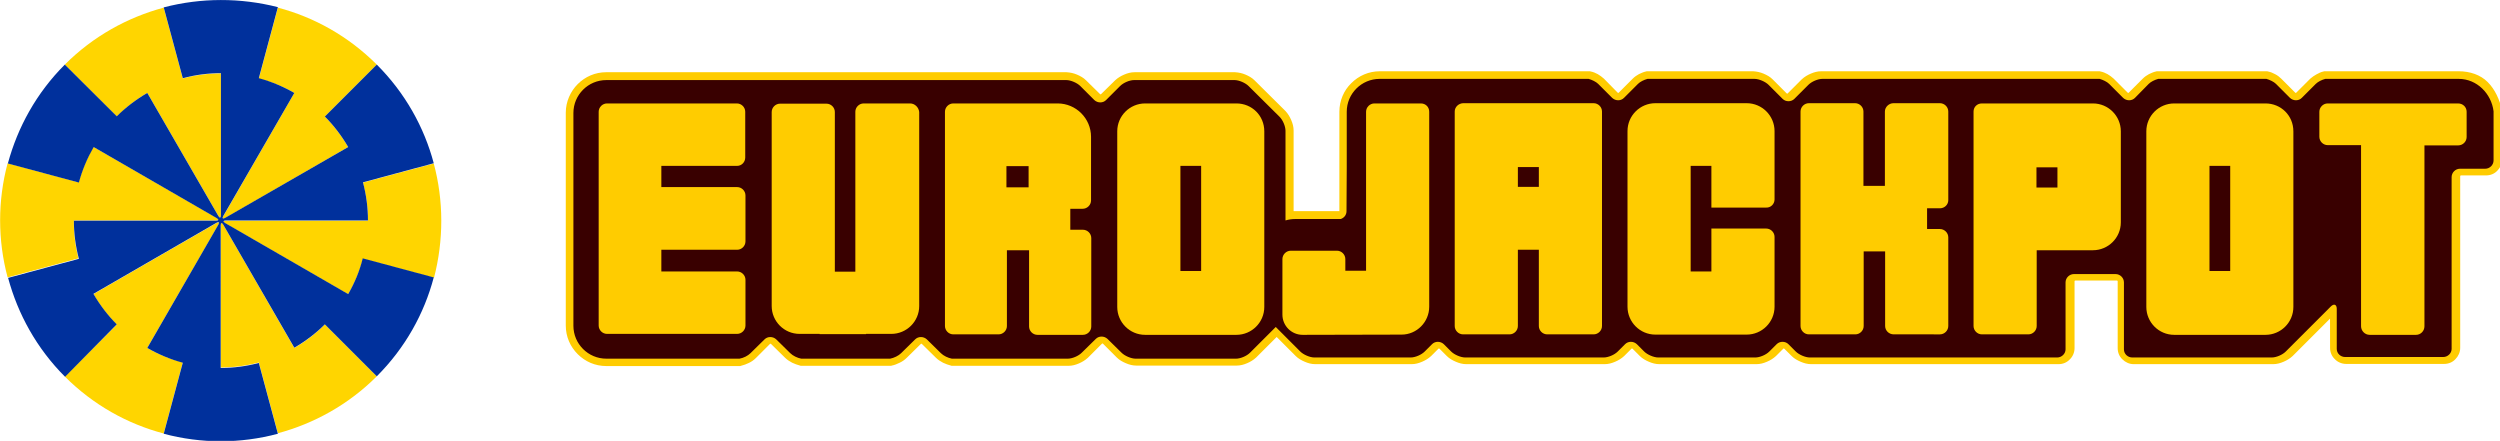 <?xml version="1.0" encoding="utf-8"?>
<!-- Generator: Adobe Illustrator 27.6.1, SVG Export Plug-In . SVG Version: 6.00 Build 0)  -->
<svg version="1.1" id="Layer_1" xmlns="http://www.w3.org/2000/svg" xmlns:xlink="http://www.w3.org/1999/xlink" x="0px" y="0px"
	 viewBox="0 0 1049 185" enable-background="new 0 0 1049 185" xml:space="preserve">
<g>
	<path id="Shape_10_" fill="#FFCC00" d="M1043.8,34.4c-3-3-7.4-4.5-12.1-4.5l0,0h-9.8h-29h-17.6l-0.4,0.1c-1,0.2-2,0.7-2.9,1.2
		c-0.9,0.5-1.8,1.1-2.6,1.8l-5.9,5.9l-0.2,0.1l-0.2-0.1l-5.9-5.9c-0.7-0.7-1.6-1.4-2.6-1.9c-0.9-0.5-1.9-0.9-2.9-1.1l-0.4-0.1h-46.3
		l-0.4,0.1c-1,0.2-2,0.7-2.9,1.1c-0.9,0.5-1.8,1.1-2.6,1.9l-5.9,5.9l-0.2,0.1l-0.2-0.1l-5.9-5.9c-0.8-0.7-1.7-1.4-2.6-1.9
		c-0.9-0.5-1.9-0.9-2.9-1.1l-0.4-0.1h-38h-1h-77.8c-1.6,0-3,0.4-4.4,1c-1.4,0.6-2.6,1.3-3.8,2.4l-5.9,5.9l-0.2,0.1l-0.2-0.1
		l-5.9-5.9c-1.1-1.1-2.4-1.8-3.8-2.4c-1.4-0.6-2.8-0.9-4.4-1H691l-0.4,0.1c-1,0.2-2,0.7-2.9,1.1c-0.9,0.5-1.8,1.1-2.6,1.9l-5.9,5.9
		l-0.2,0.1l-0.2-0.1l-5.8-5.9c-0.8-0.7-1.7-1.4-2.6-1.9c-0.9-0.5-1.9-0.9-2.9-1.1l-0.4-0.1h-88.1c-4.7,0-8.9,1.9-12,5
		c-3.1,3-5,7.3-5,12v26.6v15.1h-18.3h-0.9V57.4v-2.6c0-1.6-0.4-3-1-4.4c-0.6-1.4-1.3-2.6-2.4-3.8l-13-12.9c-1.1-1.1-2.4-1.8-3.8-2.4
		c-1.4-0.6-2.8-0.9-4.4-1h-42.1c-1.6,0-3,0.4-4.4,1c-1.4,0.6-2.6,1.3-3.8,2.4l-5.9,5.8l-0.2,0.1l-0.2-0.1l-5.9-5.8
		c-1.1-1.1-2.4-1.8-3.8-2.4c-1.4-0.6-2.8-0.9-4.4-1H254.4c-4.7,0-8.9,1.9-12,5c-3,3-5,7.3-5,12v14.3v42.5v32.5c0,4.7,1.9,8.9,5,12
		c3.1,3.1,7.3,5,12,5h56.2l0.3-0.1c1.2-0.3,2.3-0.7,3.3-1.2c1.1-0.5,2.1-1.2,3-2.1l5.9-5.9l0.2-0.1l0.2,0.1l5.9,5.8
		c0.9,0.9,1.9,1.5,3,2.1c1.1,0.5,2.1,0.9,3.3,1.2l0.3,0.1h37.9l0.3-0.1c1.1-0.2,2.3-0.7,3.3-1.2c1.1-0.5,2.1-1.2,3-2.1l5.9-5.8
		l0.2-0.1l0.2,0.1l5.9,5.8c0.9,0.9,1.9,1.5,3,2.1c1.1,0.5,2.1,0.9,3.3,1.2l0.3,0.1h49c1.6,0,3-0.4,4.4-1c1.4-0.6,2.6-1.3,3.8-2.4
		l0.1-0.1l5.8-5.8l0.2-0.1l0.2,0.1l5.8,5.8c1.1,1.1,2.4,1.8,3.8,2.4c1.4,0.6,2.8,1,4.4,1h42.1c1.6,0,3-0.4,4.4-1
		c1.4-0.6,2.6-1.3,3.8-2.4l8.6-8.6l8,8c1.1,1.1,2.4,1.8,3.8,2.4c1.4,0.6,2.8,1,4.4,1h10.6h6.9h22.9c1.6,0,3-0.4,4.4-1
		c1.4-0.6,2.6-1.3,3.8-2.4l3.1-3.1l0.2-0.1l0.2,0.1l3.1,3.1c1.1,1.1,2.4,1.8,3.8,2.4c1.4,0.6,2.8,1,4.4,1h58c1.6,0,3-0.4,4.4-1
		c1.4-0.6,2.6-1.3,3.8-2.4l3.1-3.1l0.2-0.1l0.2,0.1l3.1,3.1c1.1,1.1,2.4,1.8,3.8,2.4c1.4,0.6,2.8,1,4.4,1h40.7c1.6,0,3-0.4,4.4-1
		c1.4-0.6,2.6-1.3,3.8-2.4l3.1-3.1l0.2-0.1l0.2,0.1l3.1,3.1c1.1,1.1,2.4,1.8,3.8,2.4c1.4,0.6,2.8,1,4.4,1h66.3h6.9h30.6
		c1.8,0,3.5-0.7,4.7-2c1.2-1.1,2-2.9,2-4.7v-28.1l0.1-0.2l0.2-0.1h17.5l0.2,0.1l0.1,0.2v28.1c0,1.8,0.7,3.5,2,4.7
		c1.2,1.2,2.9,2,4.7,2h58.5c1.6,0,3-0.4,4.4-1c1.4-0.6,2.6-1.3,3.8-2.4l15.7-15.7V146c0,1.8,0.7,3.5,2,4.7c1.1,1.2,2.9,2,4.7,2h41.2
		c1.8,0,3.5-0.7,4.7-2c1.2-1.2,2-2.9,2-4.7V73.9l0.1-0.2l0.2-0.1h10.6c1.8,0,3.5-0.7,4.7-2c1.2-1.2,2-2.9,2-4.7v-7.2v-3.2V46.6v-0.2
		C1048.8,41.7,1046.9,37.5,1043.8,34.4L1043.8,34.4z M1042.4,67.5l-0.1,0.2l-0.2,0.1h-10.6c-1.8,0-3.5,0.7-4.7,2
		c-1.2,1.2-2,2.9-2,4.7v72.1l-0.1,0.2l-0.2,0.1h-41.2l-0.2-0.1l-0.1-0.2v-16.8c0-0.5,0-1-0.2-1.5c-0.2-0.7-0.5-1.6-1.2-2.3
		c-0.3-0.3-0.8-0.7-1.3-0.9c-0.5-0.2-1.1-0.3-1.6-0.3c-0.9,0-1.6,0.2-2.1,0.6c-0.6,0.3-1.1,0.7-1.5,1.1l-18.9,18.9
		c-0.2,0.3-0.9,0.7-1.7,1c-0.7,0.3-1.6,0.5-1.9,0.5h-58.5l-0.2-0.1l-0.1-0.2v-28.1c0-1.8-0.7-3.5-2-4.7c-1.2-1.2-2.9-2-4.7-2H870
		c-1.8,0-3.5,0.7-4.7,2c-1.2,1.2-2,2.9-2,4.7v28.1l-0.1,0.2l-0.2,0.1h-30.6h-6.9h-66.3c-0.3,0-1.1-0.2-1.9-0.5
		c-0.7-0.3-1.5-0.7-1.7-1l-3.1-3.1c-1.3-1.3-3.1-2-4.7-2c-1.7,0-3.4,0.7-4.7,2l-3.2,3.2l0.1-0.1c-0.2,0.3-0.9,0.7-1.7,1
		c-0.7,0.3-1.6,0.5-1.9,0.5h-40.7c-0.3,0-1.2-0.2-1.9-0.5c-0.7-0.3-1.5-0.7-1.7-1l-3.1-3.1c-1.3-1.3-3-2-4.7-2c-1.7,0-3.4,0.7-4.7,2
		l-3.1,3.1c-0.2,0.3-0.9,0.7-1.7,1c-0.7,0.3-1.6,0.5-1.9,0.5h-58c-0.3,0-1.2-0.2-1.9-0.5c-0.7-0.3-1.5-0.7-1.7-1l-3.1-3.1
		c-1.3-1.3-3.1-2-4.7-2c-1.7,0-3.4,0.7-4.7,2l-3.1,3.1c-0.2,0.3-0.9,0.7-1.7,1c-0.7,0.3-1.6,0.5-1.9,0.5h-22.9h-6.9h-10.6
		c-0.3,0-1.2-0.2-1.9-0.5c-0.7-0.3-1.5-0.7-1.7-1l-12.5-12.5L522,145.9c-0.2,0.3-0.9,0.7-1.7,1c-0.7,0.3-1.6,0.5-1.9,0.5h-42.1
		c-0.3,0-1.2-0.2-1.9-0.5c-0.7-0.3-1.5-0.7-1.7-1l-5.9-5.8c-1.3-1.3-3.1-2-4.7-2c-1.7,0-3.4,0.7-4.7,2l-5.9,5.8
		c-0.2,0.3-0.9,0.7-1.7,1c-0.7,0.3-1.6,0.5-1.9,0.5h-48.6c-0.4-0.1-0.9-0.3-1.4-0.5c-0.6-0.2-1.1-0.6-1.2-0.8l-5.8-5.8l-0.1-0.1
		c-1.3-1.3-3-2-4.7-2c-1.7,0-3.4,0.7-4.7,2l-5.9,5.9c-0.2,0.2-0.7,0.5-1.2,0.8c-0.4,0.2-0.9,0.4-1.4,0.5h-36.7
		c-0.4-0.1-0.9-0.3-1.4-0.5c-0.6-0.2-1.1-0.6-1.2-0.8l-5.9-5.9c-1.3-1.3-3.1-2-4.7-2c-1.7,0-3.4,0.7-4.7,2l-5.9,5.9
		c-0.2,0.2-0.7,0.5-1.2,0.8c-0.4,0.2-0.9,0.4-1.4,0.5h-55.6c-2.9,0-5.5-1.1-7.5-3.1c-1.9-1.9-3.1-4.5-3.1-7.5v-32.5V61.7V47.4
		c0-2.9,1.2-5.5,3.1-7.5c1.9-1.9,4.5-3.1,7.5-3.1H448c0.3,0,1.2,0.2,1.9,0.5c0.7,0.3,1.5,0.7,1.7,1l5.9,5.8c1.3,1.3,3.1,2,4.7,2
		c1.6,0,3.4-0.7,4.7-2l5.9-5.8c0.2-0.3,0.9-0.7,1.7-1c0.7-0.3,1.6-0.5,1.9-0.5h42.1c0.3,0,1.2,0.2,1.9,0.5c0.7,0.3,1.5,0.7,1.7,1
		L535,51.2c0.2,0.2,0.7,0.9,1,1.7c0.3,0.7,0.5,1.6,0.5,1.9v2.6v39.4l4.2-1.3c1-0.3,2.1-0.5,3.1-0.5h19.6l0.5-0.2
		c1.3-0.4,2.5-1.2,3.3-2.4c0.8-1.1,1.3-2.5,1.3-4l0.1-21.5V46.7c0-2.9,1.2-5.5,3.1-7.5c1.9-1.9,4.5-3.1,7.5-3.1h87.1
		c0.4,0.2,0.9,0.3,1.3,0.5c0.5,0.3,0.9,0.6,1.1,0.7l5.9,5.8c1.3,1.3,3,2,4.7,2c1.7,0,3.4-0.7,4.7-2l5.9-5.8c0.2-0.2,0.6-0.5,1.1-0.7
		c0.4-0.2,0.8-0.4,1.2-0.5h44.4c0.3,0,1.2,0.2,1.9,0.5c0.7,0.3,1.5,0.7,1.6,1l5.9,5.9c1.3,1.3,3.1,2,4.7,2c1.7,0,3.4-0.7,4.7-2
		l5.9-5.9c0.2-0.2,0.9-0.7,1.7-1c0.7-0.3,1.6-0.5,1.9-0.5h77.6h1h37c0.4,0.2,0.9,0.3,1.3,0.5c0.5,0.3,0.9,0.6,1.1,0.7l5.9,5.8
		c1.3,1.3,3,2,4.7,2c1.7,0,3.4-0.7,4.7-2l5.9-5.9l-0.1,0.1c0.2-0.2,0.6-0.5,1.1-0.7c0.4-0.2,0.8-0.4,1.2-0.5h44.4
		c0.4,0.2,0.9,0.3,1.3,0.5c0.5,0.3,0.9,0.6,1.1,0.7l0.1,0.1l5.9,5.9c1.3,1.3,3.1,2,4.7,2c1.7,0,3.4-0.7,4.7-2l5.9-5.9
		c0.2-0.2,0.6-0.5,1.1-0.7c0.4-0.2,0.8-0.4,1.2-0.5h16.7h29h9.6v0.1c2.9,0,5.5,1.2,7.5,3.1c1.9,1.9,3.1,4.5,3.1,7.5v7v3.2V67.5
		L1042.4,67.5z"/>
	<path id="Shape_11_" fill="#390000" d="M1031.7,33.1h-9.8h-29h-17.2c-1.5,0.4-3.1,1.2-4,2.1l-5.9,5.9c-1.3,1.3-3.5,1.3-4.9,0
		l-5.9-5.9c-0.9-0.9-2.6-1.7-4-2.1h-45.4c-1.5,0.4-3.1,1.2-4,2.1l-5.8,5.9c-1.3,1.3-3.5,1.3-4.9,0l-5.9-5.9c-0.9-0.9-2.6-1.7-4-2.1
		h-37.6h-1h-77.7c-1.9,0-4.5,1.1-5.9,2.5l-5.9,5.9c-1.3,1.3-3.6,1.3-4.9,0l-5.9-5.9c-1.3-1.3-4-2.5-5.9-2.5h-44.9
		c-1.5,0.4-3.1,1.2-4,2.1l-5.9,5.9c-1.3,1.3-3.5,1.3-4.9,0l-5.9-5.9c-0.9-0.9-2.6-1.7-4-2.1h-87.7c-7.6,0-13.8,6.2-13.8,13.8v23.4
		l0,0l-0.1,18.3c0,1.6-1,2.8-2.4,3.3h-19.1c-1.4,0-2.8,0.2-4.1,0.6v-35v-2.6c0-1.9-1.1-4.5-2.5-5.9l-13-12.9c-1.3-1.3-4-2.5-5.9-2.5
		h-42.1c-1.9,0-4.5,1.1-5.9,2.5l-5.9,5.9c-1.3,1.3-3.5,1.3-4.9,0l-5.9-5.9c-1.3-1.3-4-2.5-5.9-2.5H254.4c-7.6,0-13.8,6.2-13.8,13.8
		v14.3v42.5v32.5c0,7.6,6.2,13.8,13.8,13.8h55.9c1.7-0.3,3.5-1.2,4.6-2.3l5.9-5.8c1.3-1.3,3.5-1.3,4.9,0l5.9,5.8
		c1.1,1.1,3,2,4.6,2.3h37.3c1.6-0.3,3.5-1.2,4.6-2.3l5.9-5.8c1.3-1.3,3.5-1.3,4.9,0l5.9,5.8c1.1,1.1,3,2,4.6,2.3H448
		c1.9,0,4.5-1.1,5.9-2.5l5.9-5.8c1.3-1.3,3.5-1.3,4.9,0l5.9,5.8c1.3,1.3,4,2.5,5.9,2.5h42.1c1.9,0,4.5-1.1,5.9-2.5l10.8-10.8
		l10.3,10.3c1.3,1.3,4,2.5,5.9,2.5h10.6h6.9h22.9c1.9,0,4.5-1.1,5.9-2.5l3.1-3.1c1.3-1.3,3.5-1.3,4.9,0l3.1,3.1
		c1.3,1.3,4,2.5,5.9,2.5h58.1c1.9,0,4.5-1.1,5.9-2.5l3.1-3.1c1.3-1.3,3.5-1.3,4.9,0l3.1,3.1c1.3,1.3,4,2.5,5.9,2.5h40.7
		c1.9,0,4.5-1.1,5.9-2.5l3.1-3.1c1.3-1.3,3.6-1.3,4.9,0l3.1,3.1c1.3,1.3,4,2.5,5.9,2.5h66.3h6.9h30.6c1.9,0,3.5-1.6,3.5-3.4v-28.1
		c0-1.9,1.6-3.5,3.5-3.5h17.5c1.9,0,3.5,1.6,3.5,3.5v28.1c0,1.9,1.6,3.4,3.5,3.4h58.5c1.9,0,4.5-1.1,5.9-2.5l18.9-18.9
		c1.3-1.3,2.5-0.9,2.5,1v16.8c0,1.9,1.6,3.4,3.5,3.4h41.2c1.9,0,3.5-1.6,3.5-3.4V74.3c0-1.9,1.6-3.5,3.5-3.5h10.6
		c1.9,0,3.5-1.6,3.5-3.5V57l0,0V46.7C1045.4,39.3,1039.3,33.1,1031.7,33.1L1031.7,33.1z"/>
	<path id="Shape_12_" fill="#FFCC00" d="M381.9,43.4h-19.5c-1.9,0-3.5,1.6-3.5,3.5v67.1h-8.6V47c0-1.9-1.6-3.5-3.5-3.5h-19.5
		c-1.9,0-3.5,1.6-3.5,3.5v81.4c0,6.4,5.2,11.7,11.7,11.7h8.4v0.1h19.5v-0.1h10.6c6.4,0,11.7-5.2,11.7-11.7V47
		C385.5,45,383.8,43.4,381.9,43.4L381.9,43.4z"/>
	<path id="Shape_13_" fill="#FFCC00" d="M312.7,66.1V46.9c0-1.9-1.6-3.5-3.5-3.5h-31.8l0,0h-22.7c-1.9,0-3.5,1.6-3.5,3.5v89.7
		c0,1.9,1.6,3.5,3.5,3.5h18.5h4.3h31.8c1.9,0,3.5-1.6,3.5-3.5v-19.2c0-1.9-1.6-3.5-3.5-3.5h-31.8v-9.1h31.8c1.9,0,3.5-1.6,3.5-3.5
		V82c0-1.9-1.6-3.5-3.5-3.5h-31.8v-8.9h31.8C311.2,69.6,312.7,68,312.7,66.1L312.7,66.1z"/>
	<path id="Shape_14_" fill="#FFCC00" d="M449.1,96.3v-8.7h5.2c1.9,0,3.5-1.6,3.5-3.5V57.4c0-7.7-6.3-14-14-14h-3.6h-8.4h-9.3h-8.3
		h-14.2c-1.9,0-3.5,1.6-3.5,3.5v89.9c0,1.9,1.6,3.5,3.5,3.5h19c1.9,0,3.5-1.6,3.5-3.5V105h9.3v32c0,1.9,1.6,3.5,3.5,3.5h19.1
		c1.9,0,3.5-1.6,3.5-3.5V99.9c0-1.9-1.6-3.5-3.5-3.5H449.1L449.1,96.3z M422.3,69.7h9.3v8.9h-9.3V69.7L422.3,69.7z"/>
	<path id="Shape_15_" fill="#FFCC00" d="M1031.4,43.4h-54.7c-1.9,0-3.5,1.6-3.5,3.5v10.5c0,1.9,1.6,3.5,3.5,3.5h14v76
		c0,1.9,1.6,3.6,3.6,3.6h19.5c1.9,0,3.5-1.6,3.5-3.6V61h14.2c1.9,0,3.5-1.6,3.5-3.5V46.9C1035,44.9,1033.4,43.4,1031.4,43.4
		L1031.4,43.4z"/>
	<path id="Shape_16_" fill="#FFCC00" d="M828.1,46.8v90c0,1.9,1.6,3.5,3.5,3.5h19.5c1.9,0,3.5-1.6,3.5-3.5V105h23.6
		c6.4,0,11.7-5.2,11.7-11.7V55.1c0-6.4-5.2-11.7-11.7-11.7h-46.6C829.6,43.4,828.1,44.9,828.1,46.8L828.1,46.8z M854.5,78.7v-8.5
		h8.8v8.5H854.5L854.5,78.7z"/>
	<path id="Shape_17_" fill="#FFCC00" d="M817.5,84V46.8c0-1.9-1.6-3.5-3.5-3.5h-19.5c-1.9,0-3.6,1.6-3.6,3.5V78h-9V46.8
		c0-1.9-1.6-3.5-3.5-3.5H759c-1.9,0-3.5,1.6-3.5,3.5v90c0,1.9,1.6,3.5,3.5,3.5h19.5c1.9,0,3.5-1.6,3.5-3.5v-31.3h9v31.3
		c0,1.9,1.6,3.5,3.6,3.5H814c1.9,0,3.5-1.6,3.5-3.5V99.6c0-1.9-1.6-3.5-3.5-3.5h-5.4v-8.7h5.4C815.9,87.4,817.5,85.9,817.5,84
		L817.5,84z"/>
	<path id="Shape_18_" fill="#FFCC00" d="M744.6,83.7V55c0-6.4-5.2-11.7-11.7-11.7h-38.3c-6.4,0-11.7,5.2-11.7,11.7v73.7
		c0,6.4,5.2,11.7,11.7,11.7h38.3c6.4,0,11.7-5.2,11.7-11.7V99.4c0-1.9-1.6-3.5-3.5-3.5h-23v18h-8.7V69.6h8.7v17.5h23
		C743,87.2,744.6,85.6,744.6,83.7L744.6,83.7z"/>
	<path id="Shape_19_" fill="#FFCC00" d="M610.4,46.8v90c0,1.9,1.6,3.5,3.5,3.5h19.5c1.9,0,3.5-1.6,3.5-3.5v-32h8.8v32
		c0,1.9,1.6,3.5,3.5,3.5h19.5c1.9,0,3.5-1.6,3.5-3.5v-90c0-1.9-1.6-3.5-3.5-3.5h-54.8C612,43.4,610.4,44.9,610.4,46.8L610.4,46.8z
		 M636.9,78.4v-8.3h8.8v8.3H636.9L636.9,78.4z"/>
	<path id="Shape_20_" fill="#FFCC00" d="M518.8,43.4h-38.3c-6.4,0-11.7,5.2-11.7,11.7v73.7c0,6.4,5.2,11.7,11.7,11.7h38.3
		c6.4,0,11.7-5.2,11.7-11.7V55.1C530.5,48.5,525.3,43.4,518.8,43.4L518.8,43.4z M504,69.6v44.1h-8.7V69.6H504L504,69.6z"/>
	<path id="Shape_21_" fill="#FFCC00" d="M596.2,43.4h-19.5c-1.9,0-3.5,1.6-3.5,3.5v66.7h-8.7v-4.9c0-1.9-1.6-3.5-3.5-3.5h-19.4
		c-1.9,0-3.5,1.6-3.5,3.5v4.9V132l0,0c0,4.7,3.8,8.5,8.5,8.5l41.5-0.1c6.4,0,11.6-5.3,11.6-11.7V46.9
		C599.7,44.9,598.2,43.4,596.2,43.4L596.2,43.4z"/>
	<path id="Shape_22_" fill="#FFCC00" d="M950.6,43.4h-38.3c-6.4,0-11.7,5.2-11.7,11.7v73.7c0,6.4,5.2,11.7,11.7,11.7h38.3
		c6.4,0,11.7-5.2,11.7-11.7V55.1C962.3,48.5,957.1,43.4,950.6,43.4L950.6,43.4z M935.8,69.6v44.1h-8.7V69.6H935.8L935.8,69.6z"/>
	<g>
		<path fill="#FFD500" d="M61.8,146l29.8-51.6c0.6-1,0.2-1.4-0.8-0.8l-51.6,29.8c2.8,4.8,6.1,9.1,9.8,12.8l-21.8,21.8
			c11.9,11.9,26.3,19.9,41.5,23.9l8-29.8C71.5,150.7,66.5,148.7,61.8,146z"/>
		<path fill="#FFD500" d="M31,92.5h59.6c1.2,0,1.3-0.5,0.3-1.1L39.2,61.6c-2.7,4.7-4.8,9.7-6.2,14.9l-29.8-8
			c-4.2,15.7-4.2,32.2,0,47.9l29.7-8C31.6,103.2,30.9,97.8,31,92.5z"/>
		<path fill="#FFD500" d="M61.8,39l29.8,51.6c0.6,1,1.1,0.9,1.1-0.3V30.8c-5.3,0-10.7,0.7-16,2.1l-8-29.7
			c-15.2,4.1-29.6,12-41.5,23.9L49,48.9C52.8,45.1,57,41.8,61.8,39z"/>
		<path fill="#FFD500" d="M123.5,39L93.7,90.7c-0.6,1-0.2,1.4,0.8,0.8l51.6-29.8h0c-2.8-4.8-6.1-9.1-9.8-12.8l21.8-21.8h0
			c-11.9-11.9-26.3-19.9-41.5-23.9l-8,29.8C113.8,34.3,118.8,36.3,123.5,39z"/>
		<path fill="#FFD500" d="M123.5,146L93.7,94.3c-0.6-1-1.1-0.9-1.1,0.3v59.6c5.3,0,10.7-0.7,16-2.1l8,29.7
			c15.2-4.1,29.6-12,41.5-23.9l-21.8-21.8C132.6,139.9,128.3,143.2,123.5,146z"/>
		<path fill="#FFD500" d="M182,68.6l-29.7,8c1.4,5.3,2.1,10.6,2.1,16H94.8c-1.2,0-1.3,0.5-0.3,1.1l51.6,29.8
			c2.7-4.7,4.8-9.7,6.2-14.9l29.8,8C186.2,100.8,186.2,84.2,182,68.6z"/>
		<path fill="#00309C" d="M146.1,123.4L94.5,93.6c-1-0.6-0.9-1.1,0.3-1.1h59.6c0-5.3-0.7-10.7-2.1-16l29.7-8
			C178,53.4,170,39,158.1,27.1l-21.8,21.8c3.7,3.7,7,8,9.8,12.8h0L94.5,91.4c-1,0.6-1.4,0.2-0.8-0.8L123.5,39
			c-4.7-2.7-9.7-4.8-14.9-6.2l8-29.8C100.9-1,84.4-1,68.7,3.1l8,29.7c5.3-1.4,10.6-2.1,16-2.1v59.6c0,1.2-0.5,1.3-1.1,0.3L61.8,39
			c-4.8,2.8-9.1,6.1-12.8,9.8L27.2,27.1C15.3,39,7.4,53.4,3.3,68.6l29.8,8c1.4-5.2,3.5-10.2,6.2-14.9l51.6,29.8
			c1,0.6,0.9,1.1-0.3,1.1H31c0,5.3,0.7,10.7,2.1,16l-29.7,8c4.1,15.2,12,29.6,23.9,41.5L49,136.1c-3.7-3.7-7-8-9.8-12.8l51.6-29.8
			c1-0.6,1.4-0.2,0.8,0.8L61.8,146c4.7,2.7,9.7,4.8,14.9,6.2l-8,29.8c15.7,4.2,32.2,4.2,47.9,0l-8-29.7c-5.3,1.4-10.6,2.1-16,2.1
			V94.6c0-1.2,0.5-1.3,1.1-0.3l29.8,51.6c4.8-2.8,9.1-6.1,12.8-9.8l21.8,21.8C170,146,178,131.6,182,116.4l-29.8-8
			C150.9,113.7,148.8,118.7,146.1,123.4z"/>
	</g>
</g>
</svg>
